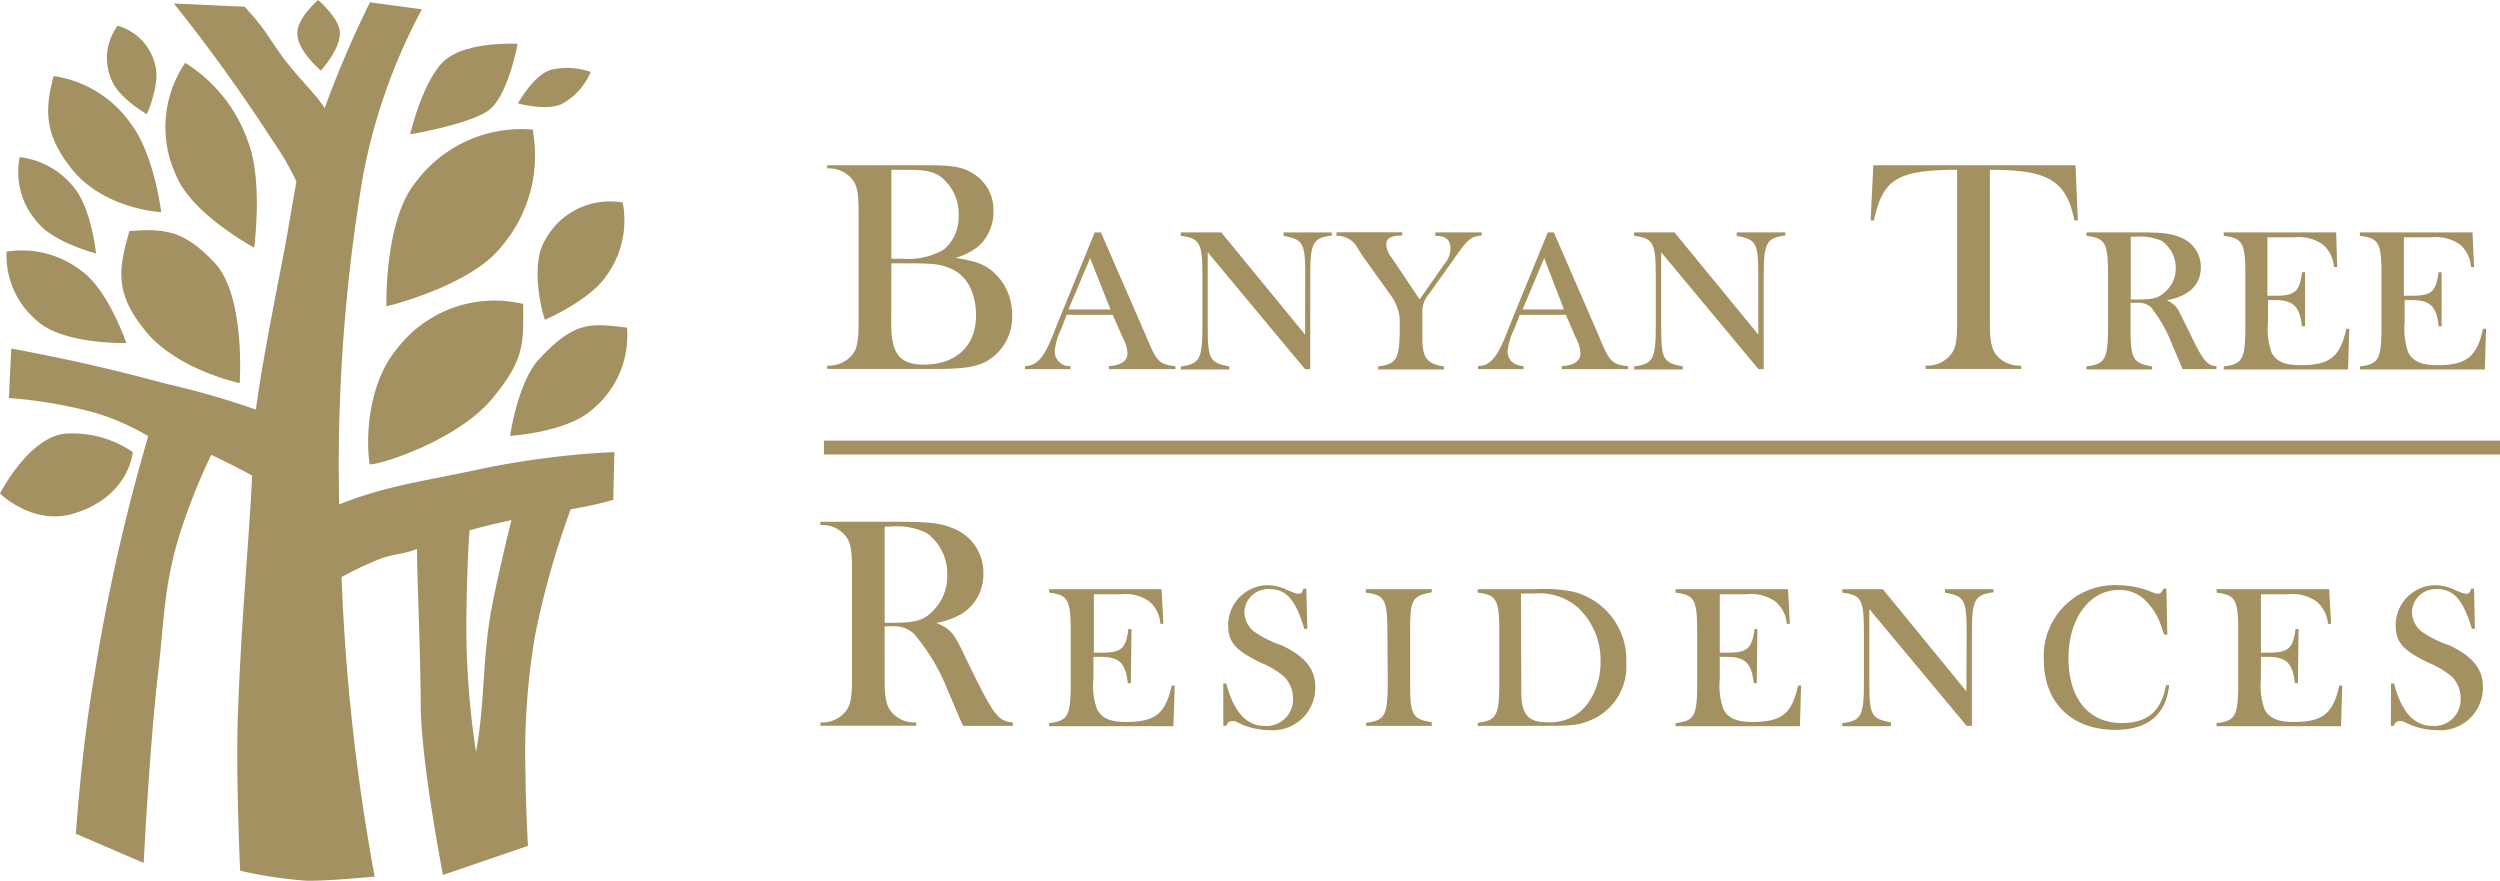 <svg xmlns="http://www.w3.org/2000/svg" width="200" height="70.5" viewBox="0 0 231.22 81.5"><title>logo</title><path d="M72.55,75.84c4.22-1.68,7.44-2.08,12.55-3.16A78,78,0,0,1,98,71l-.1,4.42a35.9,35.9,0,0,1-3.94.87A78.91,78.91,0,0,0,90.66,88a64.55,64.55,0,0,0-.87,12.88c0,2.55.22,6.54.22,6.54l-7.86,2.69s-2-10.27-2.06-15.61c0-4.79-.38-12.87-.33-14.55-1.3.53-2,.43-3.28.87a31.05,31.05,0,0,0-3.71,1.74,192.53,192.53,0,0,0,3.06,27.7s-4.54.44-6.35.38a40.62,40.62,0,0,1-6.09-.92s-.41-8.86-.21-14.29c.31-9,1-15.68,1.32-22.25-1.11-.65-3.78-1.93-3.78-1.93a56.74,56.74,0,0,0-3,7.6c-1.44,4.86-1.35,7.82-1.95,12.87C55,98.45,54.47,109,54.47,109L48.2,106.3s.51-7.82,1.69-14.54a178.06,178.06,0,0,1,5-22.23,21.89,21.89,0,0,0-5-2.19A42.3,42.3,0,0,0,42,66l.22-4.58c5.65,1.07,8.83,1.8,14.39,3.28a74,74,0,0,1,8.23,2.37c.64-4.55,1.5-8.84,2.64-14.75.29-1.49.66-3.86,1.12-6.33a25,25,0,0,0-2.18-3.76,155,155,0,0,0-9.16-12.72l6.54.3c2.22,2.37,2.39,3.25,4,5.27,1.3,1.63,2.73,3,3.41,4.11A94.87,94.87,0,0,1,75.4,29.4l4.8.65a53.37,53.37,0,0,0-5.46,15.49A161,161,0,0,0,72.55,75.84Zm15.94,1.45c-1.35.29-2.68.6-3.88.95-.12,1.3-.25,4.75-.28,7.2a75.74,75.74,0,0,0,.88,13.29c.87-4.8.54-8.77,1.52-13.72C87.21,82.57,88.14,78.62,88.49,77.29Z" transform="translate(-41.18 -29.19)" fill="#a39161"/><path d="M41.18,74.83s2.54-5,5.86-5.52A9.85,9.85,0,0,1,53.46,71s-.31,4.24-5.66,5.74C44.11,77.73,41.18,74.83,41.18,74.83Z" transform="translate(-41.18 -29.19)" fill="#a39161"/><path d="M58.31,35a14,14,0,0,1,5.83,7.34c1.37,3.55.55,9.75.55,9.75S58.91,49,57.46,45.39A10.58,10.58,0,0,1,58.31,35Z" transform="translate(-41.18 -29.19)" fill="#a39161"/><path d="M53.15,50.55c3.26-.22,5-.11,7.88,2.94s2.32,11.13,2.32,11.13-5.71-1.19-8.66-4.75S52.13,54.09,53.15,50.55Z" transform="translate(-41.18 -29.19)" fill="#a39161"/><path d="M43,43.72a7.51,7.51,0,0,1,4.89,2.65c1.74,1.91,2.17,6.26,2.17,6.26s-3.86-1-5.36-2.82A7,7,0,0,1,43,43.72Z" transform="translate(-41.18 -29.19)" fill="#a39161"/><path d="M46.14,36.22c-.86,3.24-.79,5.4,1.55,8.44,3,3.9,8.4,4.15,8.4,4.15s-.65-5.29-2.73-8.07A10.59,10.59,0,0,0,46.14,36.22Z" transform="translate(-41.18 -29.19)" fill="#a39161"/><path d="M41.79,52.46a9,9,0,0,1,6.86,1.73c2.54,1.76,4.21,6.72,4.21,6.72s-6,.18-8.4-2.18A7.86,7.86,0,0,1,41.79,52.46Z" transform="translate(-41.18 -29.19)" fill="#a39161"/><path d="M52.06,31.57a4.93,4.93,0,0,1,3.49,3.71c.45,1.72-.79,4.47-.79,4.47s-2.6-1.5-3.25-3.14A5,5,0,0,1,52.06,31.57Z" transform="translate(-41.18 -29.19)" fill="#a39161"/><path d="M70.6,29.19s1.78,1.5,2,2.82c.22,1.58-1.74,3.71-1.74,3.71s-2.26-1.89-2.18-3.49C68.69,30.81,70.6,29.19,70.6,29.19Z" transform="translate(-41.18 -29.19)" fill="#a39161"/><path d="M79.11,41.61s5.14-.86,7.1-2.1,2.84-6.27,2.84-6.27-4.53-.26-6.62,1.43S79.11,41.61,79.11,41.61Z" transform="translate(-41.18 -29.19)" fill="#a39161"/><path d="M90.44,41.17A12.93,12.93,0,0,1,87.6,51.94c-2.87,3.72-10.68,5.58-10.68,5.58s-.22-7.92,2.7-11.47A12.2,12.2,0,0,1,90.44,41.17Z" transform="translate(-41.18 -29.19)" fill="#a39161"/><path d="M89.07,38.75s2.56.7,4,.09a6,6,0,0,0,2.74-3,6.53,6.53,0,0,0-3.73-.18C90.47,36.19,89.11,38.75,89.07,38.75Z" transform="translate(-41.18 -29.19)" fill="#a39161"/><path d="M75.37,72.13c.91.08,8.15-2.21,11.36-6.1,3.06-3.71,2.84-5.15,2.84-8.73a11.36,11.36,0,0,0-11.56,4C75.18,64.59,75,69.74,75.37,72.13Z" transform="translate(-41.18 -29.19)" fill="#a39161"/><path d="M88.35,69.5c0,.1.7-5,2.72-7.13,3.31-3.55,4.78-3.27,8.1-2.88a8.84,8.84,0,0,1-3.28,7.63C93.58,69.16,88.44,69.5,88.35,69.5Z" transform="translate(-41.18 -29.19)" fill="#a39161"/><path d="M91.58,58.76c-.06,0-1.5-4.87,0-7.34a6.81,6.81,0,0,1,7.19-3.5,8.7,8.7,0,0,1-1.59,6.89C95.64,57,91.58,58.78,91.58,58.76Z" transform="translate(-41.18 -29.19)" fill="#a39161"/><path d="M123,86.79v-8.9h.57a6.21,6.21,0,0,1,3.31.59,4.63,4.63,0,0,1,1.91,3.87,4.58,4.58,0,0,1-1.35,3.37c-.87.87-1.58,1.07-3.9,1.07Zm0,.32h.68a2.71,2.71,0,0,1,2,.67,18.3,18.3,0,0,1,3.2,5.37c1,2.27,1,2.41,1.39,3.17h4.58V96c-1.39-.11-1.78-.62-4.47-6.2-1-2.11-1.3-2.45-2.6-3a7.28,7.28,0,0,0,2.35-.84,4.29,4.29,0,0,0,2-3.71,4.37,4.37,0,0,0-2.71-4.16c-1.25-.54-2.29-.65-5.68-.65h-6.68v.31a2.78,2.78,0,0,1,2.32,1c.45.56.6,1.3.6,3V92c0,1.72-.15,2.46-.6,3a2.78,2.78,0,0,1-2.32,1v.31h8.86V96a2.75,2.75,0,0,1-2.32-1c-.46-.57-.6-1.34-.6-3Z" transform="translate(-41.18 -29.19)" fill="#a39161"/><path d="M148.61,83.68h-10.4V84c1.81.22,2,.68,2,3.81v4.44c0,3.14-.22,3.6-2,3.82v.28h11.5l.12-3.76h-.28c-.57,2.6-1.53,3.37-4.21,3.37-1.48,0-2.24-.34-2.69-1.16a6.4,6.4,0,0,1-.34-2.86v-2H143c1.7,0,2.29.59,2.49,2.43h.28l.06-5h-.29c-.22,1.81-.65,2.18-2.48,2.18h-.71v-5.4h2.44a3.86,3.86,0,0,1,2.71.68,3,3,0,0,1,1,2.06h.28Z" transform="translate(-41.18 -29.19)" fill="#a39161"/><path d="M154.32,96.32h.28c.12-.31.28-.45.56-.45a1,1,0,0,1,.34.06,6.73,6.73,0,0,0,3.12.79,3.94,3.94,0,0,0,4.21-4c0-1.7-1-2.85-3.11-3.85a9.73,9.73,0,0,1-2.55-1.27,2.33,2.33,0,0,1-.9-1.78,2.2,2.2,0,0,1,2.32-2.15c1.56,0,2.43,1,3.22,3.68h.28L162,83.63h-.28c-.09.34-.2.47-.4.47s-.26,0-1-.3a4.34,4.34,0,0,0-1.92-.49A3.7,3.7,0,0,0,154.77,87c0,1.59.68,2.35,3.08,3.51A7.53,7.53,0,0,1,160,91.82a2.92,2.92,0,0,1,.77,2,2.45,2.45,0,0,1-2.58,2.51c-1.72,0-2.88-1.26-3.6-3.93h-.27Z" transform="translate(-41.18 -29.19)" fill="#a39161"/><path d="M169.53,92.22c0,3.14-.23,3.6-2,3.82v.28h6.07V96c-1.84-.34-2-.68-2-3.71V87.67c0-3,.13-3.37,2-3.7v-.29H167.5V84c1.8.22,2,.68,2,3.81Z" transform="translate(-41.18 -29.19)" fill="#a39161"/><path d="M181.85,84.08h1.25a5.35,5.35,0,0,1,4.11,1.39,6.62,6.62,0,0,1,2,4.91,6.55,6.55,0,0,1-1.07,3.71,4.27,4.27,0,0,1-3.82,1.9c-1.81,0-2.44-.71-2.44-2.84Zm-2,8.14c0,3.14-.24,3.6-2,3.82v.28h5.57c2.82,0,3.56,0,4.61-.42a5.37,5.37,0,0,0,3.56-5.43,6.47,6.47,0,0,0-5.06-6.59,14,14,0,0,0-3.34-.2h-5.34V84c1.8.22,2,.68,2,3.81Z" transform="translate(-41.18 -29.19)" fill="#a39161"/><path d="M206.55,83.68h-10.4V84c1.81.22,2,.68,2,3.81v4.44c0,3.14-.21,3.6-2,3.82v.28h11.5l.11-3.76h-.28c-.56,2.6-1.52,3.37-4.21,3.37-1.47,0-2.23-.34-2.69-1.16a6.56,6.56,0,0,1-.34-2.86v-2h.66c1.69,0,2.28.59,2.48,2.43h.28l.06-5h-.27c-.24,1.81-.66,2.18-2.5,2.18h-.71v-5.4h2.43a3.87,3.87,0,0,1,2.72.68,3,3,0,0,1,1.05,2.06h.28Z" transform="translate(-41.18 -29.19)" fill="#a39161"/><path d="M223.05,93.13l-7.73-9.45h-3.75V84c1.82.22,2,.68,2,3.81v4.44c0,3.14-.22,3.6-2,3.82v.28h4.5V96c-1.83-.34-2-.68-2-3.71V85.52l9,10.8h.49V87.78c0-3.13.23-3.59,2-3.81v-.29h-4.49V84c1.83.33,2,.68,2,3.7Z" transform="translate(-41.18 -29.19)" fill="#a39161"/><path d="M241.55,83.63h-.28c-.17.36-.28.47-.51.47a1,1,0,0,1-.39-.08,8.39,8.39,0,0,0-3.28-.71,6.56,6.56,0,0,0-6.88,6.93c0,3.93,2.58,6.45,6.59,6.45,3,0,4.7-1.36,5-4.13l-.29,0c-.45,2.43-1.72,3.5-4.09,3.5-3.06,0-4.93-2.26-4.93-6s2-6.31,4.67-6.31a3.36,3.36,0,0,1,2.6,1.13,6,6,0,0,1,1.41,2.55l.17.45h.29Z" transform="translate(-41.18 -29.19)" fill="#a39161"/><path d="M256.6,83.68H246.19V84c1.81.22,2,.68,2,3.81v4.44c0,3.14-.23,3.6-2,3.82v.28H257.7l.11-3.76h-.27c-.58,2.6-1.53,3.37-4.22,3.37-1.47,0-2.24-.34-2.69-1.16a6.56,6.56,0,0,1-.34-2.86v-2h.65c1.7,0,2.29.59,2.49,2.43h.28l.06-5h-.28c-.24,1.81-.66,2.18-2.49,2.18h-.71v-5.4h2.43a3.89,3.89,0,0,1,2.72.68,3,3,0,0,1,1.05,2.06h.29Z" transform="translate(-41.18 -29.19)" fill="#a39161"/><path d="M262.31,96.32h.27a.58.58,0,0,1,.57-.45,1.15,1.15,0,0,1,.34.06,6.69,6.69,0,0,0,3.11.79,3.94,3.94,0,0,0,4.22-4c0-1.7-1-2.85-3.11-3.85a9.73,9.73,0,0,1-2.55-1.27,2.33,2.33,0,0,1-.9-1.78,2.19,2.19,0,0,1,2.31-2.15c1.55,0,2.43,1,3.23,3.68h.28L270,83.63h-.28c-.09.34-.19.47-.39.47s-.26,0-1-.3a4.31,4.31,0,0,0-1.92-.49A3.71,3.71,0,0,0,262.75,87c0,1.59.68,2.35,3.09,3.51A7.69,7.69,0,0,1,268,91.82a2.87,2.87,0,0,1,.76,2,2.44,2.44,0,0,1-2.57,2.51c-1.73,0-2.89-1.26-3.59-3.93h-.28Z" transform="translate(-41.18 -29.19)" fill="#a39161"/><path d="M123.62,53.54h1.16c2.8,0,3.34.06,4.38.51,1.45.62,2.29,2.23,2.29,4.33,0,2.8-1.84,4.53-4.84,4.53-2.18,0-3-1-3-3.68Zm0-8.65h1.27c1.76,0,2.46.11,3.19.57a4.33,4.33,0,0,1,1.76,3.7,3.86,3.86,0,0,1-1.38,3.11,6.44,6.44,0,0,1-3.72.85h-1.12Zm-5.94-.42v.3a2.76,2.76,0,0,1,2.32,1c.45.56.59,1.3.59,3V59c0,1.73-.14,2.46-.59,3a2.78,2.78,0,0,1-2.32,1v.31H127.8c2.38,0,3.57-.17,4.58-.68a4.71,4.71,0,0,0,2.41-4.3,5.26,5.26,0,0,0-1.75-4c-.82-.7-1.61-1-3.49-1.29a5.92,5.92,0,0,0,2.16-1.11,4.23,4.23,0,0,0,1.35-3.22,3.9,3.9,0,0,0-1.75-3.39c-1.05-.69-1.92-.85-4.53-.85Z" transform="translate(-41.18 -29.19)" fill="#a39161"/><path d="M143.89,57.81H140L142,53.06Zm6,5.52v-.28c-1.47-.14-1.75-.43-2.66-2.66L143,50.68h-.57l-3.56,8.71c-1.05,2.81-1.68,3.6-2.89,3.66v.28h4.21v-.28a1.36,1.36,0,0,1-1.46-1.39,5.67,5.67,0,0,1,.64-2.12l.46-1.24h4.26l.94,2.14a3.25,3.25,0,0,1,.43,1.39c0,.74-.54,1.13-1.72,1.22v.28Z" transform="translate(-41.18 -29.19)" fill="#a39161"/><path d="M161.88,60.13l-7.75-9.45h-3.74V51c1.81.23,2,.67,2,3.82v4.44c0,3.14-.23,3.59-2,3.82v.28h4.49v-.28c-1.83-.35-2-.68-2-3.71V52.52l9,10.81h.48V54.79c0-3.15.22-3.59,2-3.82v-.29H159.9V51c1.83.34,2,.67,2,3.7Z" transform="translate(-41.18 -29.19)" fill="#a39161"/><path d="M178.22,50.68h-4.29V51c1,0,1.4.39,1.4,1.18a2.18,2.18,0,0,1-.56,1.42l-2.29,3.28L169.88,53a2.18,2.18,0,0,1-.49-1.13c0-.66.35-.86,1.48-.91v-.29h-6.08V51a2.13,2.13,0,0,1,2,1.22c.15.22.29.45.42.65l2.55,3.56a4.47,4.47,0,0,1,.88,2.2v.63c0,3.14-.23,3.59-2,3.82v.28h6.09v-.28c-1.59-.26-2-.79-2-2.66V58.15a2.46,2.46,0,0,1,.57-1.72l2.29-3.2c1.3-1.9,1.62-2.17,2.63-2.26Z" transform="translate(-41.18 -29.19)" fill="#a39161"/><path d="M185.83,57.81H182l2-4.75Zm5.93,5.52v-.28c-1.47-.14-1.75-.43-2.65-2.66l-4.22-9.71h-.56l-3.56,8.71c-1.05,2.81-1.67,3.6-2.89,3.66v.28h4.21v-.28c-.93-.06-1.47-.57-1.47-1.39a5.76,5.76,0,0,1,.65-2.12l.46-1.24H186l.93,2.14a3.19,3.19,0,0,1,.42,1.39c0,.74-.53,1.13-1.72,1.22v.28Z" transform="translate(-41.18 -29.19)" fill="#a39161"/><path d="M203.8,60.13l-7.75-9.45h-3.73V51c1.81.23,2,.67,2,3.82v4.44c0,3.14-.23,3.59-2,3.82v.28h4.5v-.28c-1.84-.35-2-.68-2-3.71V52.52l9,10.81h.48V54.79c0-3.15.23-3.59,2-3.82v-.29h-4.5V51c1.84.34,2,.67,2,3.7Z" transform="translate(-41.18 -29.19)" fill="#a39161"/><path d="M222.19,59c0,1.73-.14,2.46-.6,3a2.78,2.78,0,0,1-2.32,1v.31h8.85V63a2.78,2.78,0,0,1-2.32-1c-.44-.57-.58-1.33-.58-3V44.89c5.45,0,7.07,1,7.82,4.69h.32l-.22-5.11h-18.7l-.25,5.11h.3c.83-3.85,2.18-4.67,7.7-4.69Z" transform="translate(-41.18 -29.19)" fill="#a39161"/><path d="M238.25,56.88v-5.8h.51a5,5,0,0,1,2.32.37A3,3,0,0,1,242.41,54a2.8,2.8,0,0,1-1,2.19c-.59.58-1.1.7-2.68.7Zm-4.1-6.2V51c1.81.23,2,.67,2,3.82v4.44c0,3.14-.23,3.59-2,3.82v.28h6.08v-.28c-1.84-.35-2-.68-2-3.71V57.19h.59a1.72,1.72,0,0,1,1.31.43,13,13,0,0,1,2,3.58l.63,1.45.27.68h3.15v-.28c-.82,0-1.27-.54-2.38-2.87-.77-1.58-1-2-1.13-2.28a2.24,2.24,0,0,0-1.1-.94c2.09-.39,3.16-1.44,3.16-3.05a2.91,2.91,0,0,0-1.9-2.77c-.87-.37-1.63-.46-3.95-.46Z" transform="translate(-41.18 -29.19)" fill="#a39161"/><path d="M257.25,50.68h-10.4V51c1.8.23,2,.67,2,3.82v4.44c0,3.14-.22,3.59-2,3.82v.28h11.5l.11-3.76h-.28c-.56,2.6-1.53,3.36-4.21,3.36-1.47,0-2.24-.33-2.69-1.15a6.62,6.62,0,0,1-.34-2.87v-2h.65c1.69,0,2.29.59,2.49,2.43h.29l0-5h-.28c-.23,1.8-.65,2.17-2.48,2.17h-.72v-5.4h2.44a3.88,3.88,0,0,1,2.71.68,3,3,0,0,1,1,2.06h.3Z" transform="translate(-41.18 -29.19)" fill="#a39161"/><path d="M269.86,50.68H259.44V51c1.82.23,2,.67,2,3.82v4.44c0,3.14-.22,3.59-2,3.82v.28H271l.11-3.76h-.28c-.57,2.6-1.53,3.36-4.22,3.36-1.46,0-2.23-.33-2.69-1.15a6.78,6.78,0,0,1-.34-2.87v-2h.66c1.69,0,2.3.59,2.49,2.43H267l0-5h-.29c-.22,1.8-.64,2.17-2.48,2.17h-.72v-5.4H266a3.89,3.89,0,0,1,2.72.68,3,3,0,0,1,1,2.06H270Z" transform="translate(-41.18 -29.19)" fill="#a39161"/><polyline points="76.2 42.03 231.22 42.03 231.22 40.75 76.2 40.75" fill="#a39161"/></svg>